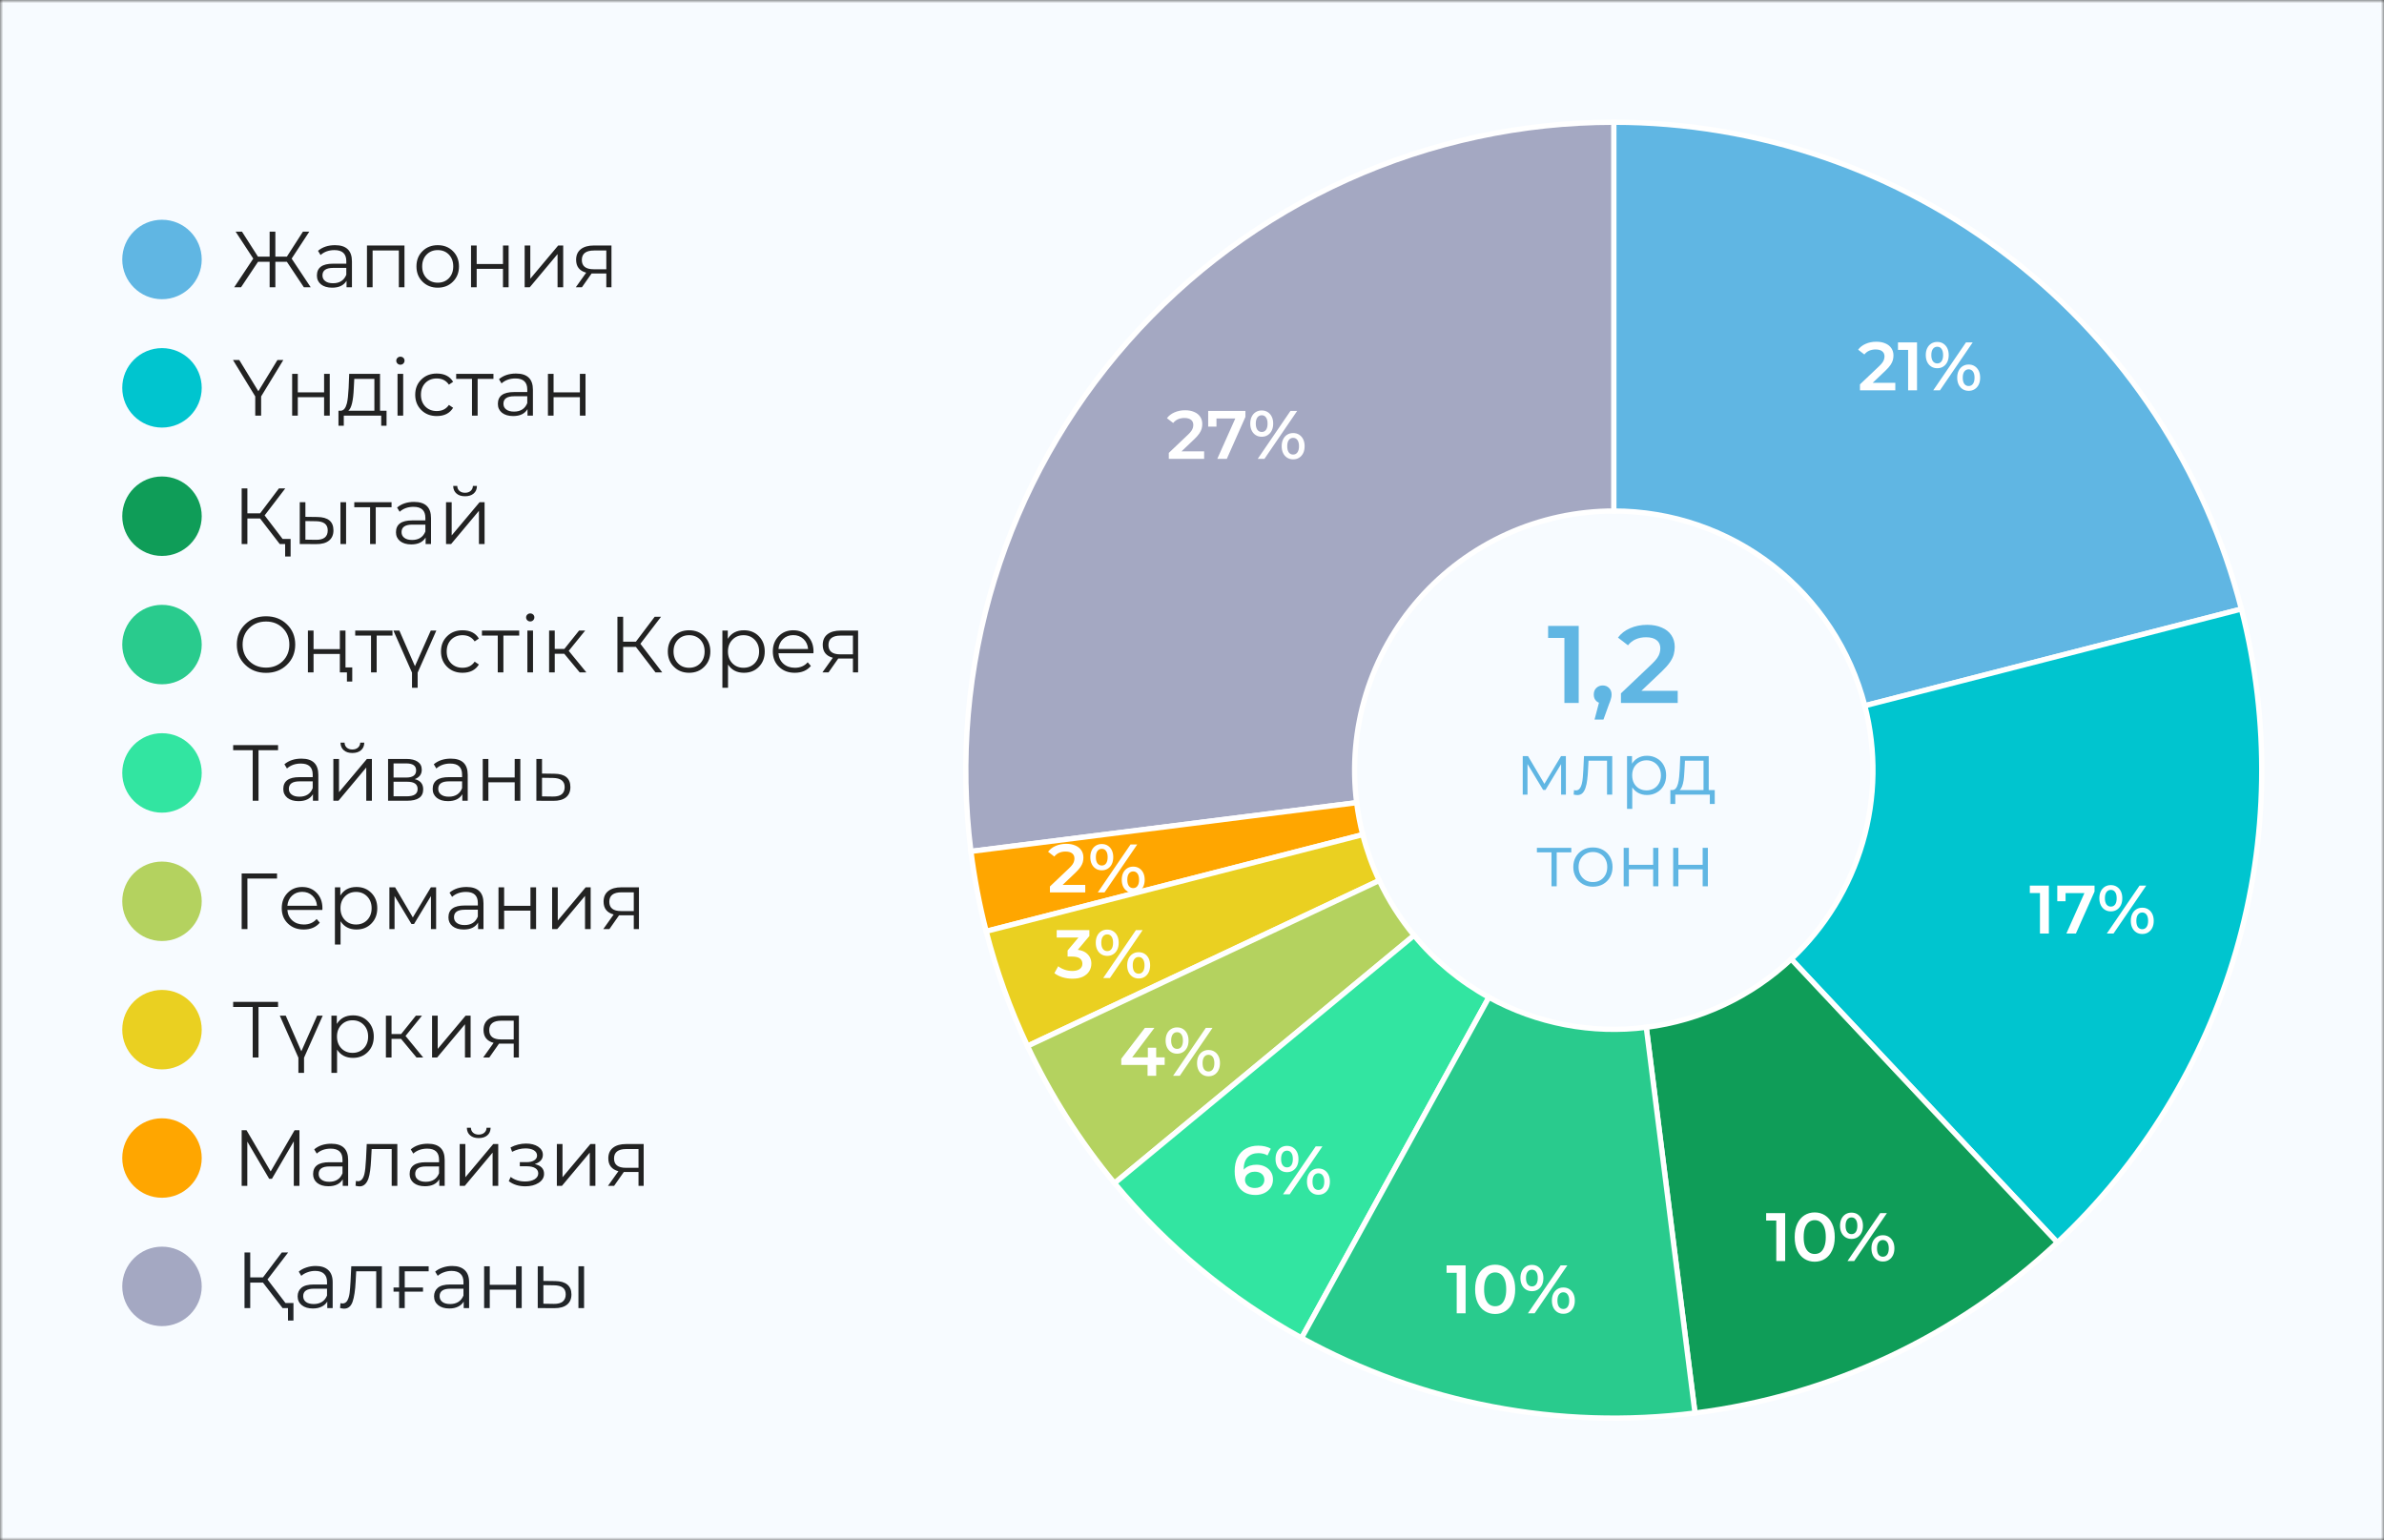 <svg width="390" height="252" viewBox="0 0 390 252" fill="none" xmlns="http://www.w3.org/2000/svg">
<rect x="0" y="0" width="390" height="252" fill="#333333" stroke="none"/>
<g clip-path="url(#clip0_612_222)">
<mask id="mask0_612_222" style="mask-type:luminance" maskUnits="userSpaceOnUse" x="0" y="0" width="390" height="252">
<path d="M390 0H0V252H390V0Z" fill="white"/>
</mask>
<g mask="url(#mask0_612_222)">
<path d="M800 0H0V400H800V0Z" fill="#F7FBFF"/>
<path d="M46.931 42.827H45.046V47H44.11V42.827H42.212L39.43 47H38.312L41.432 42.307L38.546 37.9H39.586L42.199 41.982H44.11V37.9H45.046V41.982H46.931L49.557 37.9H50.597L47.711 42.307L50.831 47H49.713L46.931 42.827ZM54.806 40.11C56.652 40.11 57.575 40.994 57.575 42.762V47H56.691V45.934C56.24 46.688 55.456 47.065 54.338 47.065C53.575 47.065 52.964 46.883 52.505 46.519C52.063 46.155 51.842 45.674 51.842 45.076C51.842 43.785 52.721 43.139 54.481 43.139H56.652V42.723C56.652 41.518 56.006 40.916 54.715 40.916C53.805 40.916 53.046 41.185 52.44 41.722L52.024 41.033C52.752 40.418 53.679 40.11 54.806 40.11ZM54.481 46.337C55.555 46.337 56.279 45.873 56.652 44.946V43.828H54.507C53.337 43.828 52.752 44.235 52.752 45.05C52.752 45.449 52.903 45.761 53.207 45.986C53.51 46.22 53.935 46.337 54.481 46.337ZM66.168 40.162V47H65.245V40.981H60.955V47H60.032V40.162H66.168ZM71.612 47.065C70.607 47.065 69.775 46.736 69.117 46.077C68.458 45.427 68.129 44.595 68.129 43.581C68.129 42.567 68.458 41.735 69.117 41.085C69.775 40.435 70.607 40.11 71.612 40.11C72.618 40.11 73.445 40.435 74.096 41.085C74.754 41.735 75.084 42.567 75.084 43.581C75.084 44.595 74.754 45.427 74.096 46.077C73.445 46.736 72.618 47.065 71.612 47.065ZM71.612 46.246C72.349 46.246 72.956 46.003 73.433 45.518C73.909 45.015 74.147 44.37 74.147 43.581C74.147 42.792 73.909 42.147 73.433 41.644C72.956 41.159 72.349 40.916 71.612 40.916C70.876 40.916 70.269 41.159 69.793 41.644C69.307 42.147 69.064 42.792 69.064 43.581C69.064 44.37 69.307 45.015 69.793 45.518C70.269 46.003 70.876 46.246 71.612 46.246ZM77.056 40.162H77.979V43.191H82.282V40.162H83.205V47H82.282V43.984H77.979V47H77.056V40.162ZM85.829 40.162H86.752V45.596L91.315 40.162H92.134V47H91.211V41.566L86.661 47H85.829V40.162ZM100.031 40.162V47H99.186V44.738H96.781L95.195 47H94.194L95.897 44.608C94.796 44.313 94.246 43.611 94.246 42.502C94.246 41.739 94.51 41.154 95.039 40.747C95.55 40.357 96.257 40.162 97.158 40.162H100.031ZM95.182 42.528C95.182 43.542 95.828 44.049 97.119 44.049H99.186V40.981H97.184C95.849 40.981 95.182 41.497 95.182 42.528Z" fill="#222222"/>
<path d="M26.5 48.95C30.09 48.95 33 46.04 33 42.45C33 38.86 30.09 35.95 26.5 35.95C22.91 35.95 20 38.86 20 42.45C20 46.04 22.91 48.95 26.5 48.95Z" fill="#60B6E3"/>
<path d="M42.719 64.854V68H41.757V64.854L38.117 58.9H39.144L42.264 64.009L45.384 58.9H46.346L42.719 64.854ZM47.794 61.162H48.717V64.191H53.02V61.162H53.943V68H53.02V64.984H48.717V68H47.794V61.162ZM63.235 67.194V69.651H62.364V68H56.241V69.651H55.37V67.194H55.76C56.219 67.168 56.549 66.765 56.748 65.985C56.878 65.465 56.973 64.62 57.034 63.45L57.125 61.162H62.169V67.194H63.235ZM57.879 63.502C57.792 65.573 57.493 66.804 56.982 67.194H61.246V61.981H57.957L57.879 63.502ZM65.502 59.667C65.311 59.667 65.151 59.602 65.021 59.472C64.891 59.342 64.826 59.186 64.826 59.004C64.826 58.831 64.891 58.679 65.021 58.549C65.151 58.419 65.311 58.354 65.502 58.354C65.692 58.354 65.853 58.415 65.983 58.536C66.113 58.666 66.178 58.818 66.178 58.991C66.178 59.182 66.113 59.342 65.983 59.472C65.853 59.602 65.692 59.667 65.502 59.667ZM65.034 61.162H65.957V68H65.034V61.162ZM71.448 68.065C70.426 68.065 69.585 67.74 68.927 67.09C68.259 66.431 67.925 65.595 67.925 64.581C67.925 63.567 68.259 62.735 68.927 62.085C69.585 61.435 70.426 61.11 71.448 61.11C72.688 61.11 73.581 61.561 74.126 62.462L73.438 62.93C72.978 62.254 72.315 61.916 71.448 61.916C70.695 61.916 70.075 62.159 69.59 62.644C69.104 63.147 68.862 63.792 68.862 64.581C68.862 65.378 69.104 66.024 69.59 66.518C70.075 67.003 70.695 67.246 71.448 67.246C72.324 67.246 72.987 66.912 73.438 66.245L74.126 66.713C73.572 67.614 72.679 68.065 71.448 68.065ZM80.724 61.981H78.137V68H77.214V61.981H74.627V61.162H80.724V61.981ZM84.411 61.11C86.257 61.11 87.18 61.994 87.18 63.762V68H86.296V66.934C85.846 67.688 85.061 68.065 83.943 68.065C83.18 68.065 82.57 67.883 82.11 67.519C81.668 67.155 81.447 66.674 81.447 66.076C81.447 64.785 82.327 64.139 84.086 64.139H86.257V63.723C86.257 62.518 85.612 61.916 84.32 61.916C83.41 61.916 82.652 62.185 82.045 62.722L81.629 62.033C82.357 61.418 83.284 61.11 84.411 61.11ZM84.086 67.337C85.161 67.337 85.885 66.873 86.257 65.946V64.828H84.112C82.942 64.828 82.357 65.235 82.357 66.05C82.357 66.449 82.509 66.761 82.812 66.986C83.115 67.22 83.54 67.337 84.086 67.337ZM89.637 61.162H90.56V64.191H94.863V61.162H95.786V68H94.863V64.984H90.56V68H89.637V61.162Z" fill="#222222"/>
<path d="M26.5 69.95C30.09 69.95 33 67.04 33 63.45C33 59.86 30.09 56.95 26.5 56.95C22.91 56.95 20 59.86 20 63.45C20 67.04 22.91 69.95 26.5 69.95Z" fill="#00C5CF"/>
<path d="M47.542 88.168V91.041H46.645V89H45.761L42.55 84.827H40.47V89H39.534V79.9H40.47V83.982H42.55L45.631 79.9H46.671L43.291 84.32L46.229 88.168H47.542ZM51.911 84.58C53.67 84.597 54.55 85.325 54.55 86.764C54.55 87.492 54.307 88.051 53.822 88.441C53.336 88.831 52.643 89.022 51.742 89.013L49.038 89V82.162H49.961V84.554L51.911 84.58ZM55.694 82.162H56.617V89H55.694V82.162ZM51.69 88.311C52.972 88.328 53.614 87.813 53.614 86.764C53.614 85.785 52.972 85.286 51.69 85.269L49.961 85.243V88.285L51.69 88.311ZM64.055 82.981H61.468V89H60.545V82.981H57.958V82.162H64.055V82.981ZM67.742 82.11C69.588 82.11 70.511 82.994 70.511 84.762V89H69.627V87.934C69.177 88.688 68.392 89.065 67.274 89.065C66.512 89.065 65.901 88.883 65.441 88.519C64.999 88.155 64.778 87.674 64.778 87.076C64.778 85.785 65.658 85.139 67.417 85.139H69.588V84.723C69.588 83.518 68.943 82.916 67.651 82.916C66.741 82.916 65.983 83.185 65.376 83.722L64.96 83.033C65.688 82.418 66.616 82.11 67.742 82.11ZM67.417 88.337C68.492 88.337 69.216 87.873 69.588 86.946V85.828H67.443C66.273 85.828 65.688 86.235 65.688 87.05C65.688 87.449 65.84 87.761 66.143 87.986C66.447 88.22 66.871 88.337 67.417 88.337ZM76.075 81.187C75.486 81.187 75.022 81.04 74.684 80.745C74.329 80.45 74.147 80.034 74.138 79.497H74.801C74.81 79.835 74.931 80.108 75.165 80.316C75.399 80.515 75.703 80.615 76.075 80.615C76.448 80.615 76.751 80.515 76.985 80.316C77.228 80.108 77.354 79.835 77.362 79.497H78.025C78.017 80.034 77.835 80.45 77.479 80.745C77.133 81.04 76.665 81.187 76.075 81.187ZM72.968 82.162H73.891V87.596L78.454 82.162H79.273V89H78.35V83.566L73.8 89H72.968V82.162Z" fill="#222222"/>
<path d="M26.5 90.95C30.09 90.95 33 88.04 33 84.45C33 80.86 30.09 77.95 26.5 77.95C22.91 77.95 20 80.86 20 84.45C20 88.04 22.91 90.95 26.5 90.95Z" fill="#0F9D58"/>
<path d="M43.525 110.078C42.147 110.078 41.007 109.636 40.106 108.752C39.196 107.877 38.741 106.776 38.741 105.45C38.741 104.124 39.196 103.019 40.106 102.135C41.007 101.26 42.147 100.822 43.525 100.822C44.894 100.822 46.03 101.26 46.931 102.135C47.841 103.01 48.296 104.115 48.296 105.45C48.296 106.785 47.841 107.89 46.931 108.765C46.03 109.64 44.894 110.078 43.525 110.078ZM43.525 109.22C44.617 109.22 45.527 108.865 46.255 108.154C46.974 107.435 47.334 106.533 47.334 105.45C47.334 104.367 46.974 103.465 46.255 102.746C45.527 102.035 44.617 101.68 43.525 101.68C42.424 101.68 41.51 102.035 40.782 102.746C40.054 103.465 39.69 104.367 39.69 105.45C39.69 106.533 40.054 107.435 40.782 108.154C41.51 108.865 42.424 109.22 43.525 109.22ZM57.625 109.194V111.495H56.754V110H55.597V106.984H51.294V110H50.371V103.162H51.294V106.191H55.597V103.162H56.52V109.194H57.625ZM64.207 103.981H61.62V110H60.697V103.981H58.11V103.162H64.207V103.981ZM68.324 110.039V112.522H67.401V110.039L64.359 103.162H65.334L67.882 108.986L70.469 103.162H71.379L68.324 110.039ZM75.663 110.065C74.641 110.065 73.8 109.74 73.141 109.09C72.474 108.431 72.14 107.595 72.14 106.581C72.14 105.567 72.474 104.735 73.141 104.085C73.8 103.435 74.641 103.11 75.663 103.11C76.903 103.11 77.795 103.561 78.341 104.462L77.652 104.93C77.193 104.254 76.53 103.916 75.663 103.916C74.909 103.916 74.29 104.159 73.804 104.644C73.319 105.147 73.076 105.792 73.076 106.581C73.076 107.378 73.319 108.024 73.804 108.518C74.29 109.003 74.909 109.246 75.663 109.246C76.539 109.246 77.202 108.912 77.652 108.245L78.341 108.713C77.787 109.614 76.894 110.065 75.663 110.065ZM84.939 103.981H82.352V110H81.428V103.981H78.841V103.162H84.939V103.981ZM86.741 101.667C86.55 101.667 86.39 101.602 86.26 101.472C86.13 101.342 86.065 101.186 86.065 101.004C86.065 100.831 86.13 100.679 86.26 100.549C86.39 100.419 86.55 100.354 86.741 100.354C86.932 100.354 87.092 100.415 87.222 100.536C87.352 100.666 87.417 100.818 87.417 100.991C87.417 101.182 87.352 101.342 87.222 101.472C87.092 101.602 86.932 101.667 86.741 101.667ZM86.273 103.162H87.196V110H86.273V103.162ZM92.311 106.958H90.751V110H89.828V103.162H90.751V106.165H92.324L94.729 103.162H95.73L93.039 106.477L95.925 110H94.833L92.311 106.958ZM104.021 105.827H101.941V110H101.005V100.9H101.941V104.982H104.021L107.102 100.9H108.142L104.762 105.32L108.337 110H107.232L104.021 105.827ZM112.733 110.065C111.727 110.065 110.895 109.736 110.237 109.077C109.578 108.427 109.249 107.595 109.249 106.581C109.249 105.567 109.578 104.735 110.237 104.085C110.895 103.435 111.727 103.11 112.733 103.11C113.738 103.11 114.566 103.435 115.216 104.085C115.874 104.735 116.204 105.567 116.204 106.581C116.204 107.595 115.874 108.427 115.216 109.077C114.566 109.736 113.738 110.065 112.733 110.065ZM112.733 109.246C113.469 109.246 114.076 109.003 114.553 108.518C115.029 108.015 115.268 107.37 115.268 106.581C115.268 105.792 115.029 105.147 114.553 104.644C114.076 104.159 113.469 103.916 112.733 103.916C111.996 103.916 111.389 104.159 110.913 104.644C110.427 105.147 110.185 105.792 110.185 106.581C110.185 107.37 110.427 108.015 110.913 108.518C111.389 109.003 111.996 109.246 112.733 109.246ZM121.699 103.11C122.687 103.11 123.498 103.431 124.13 104.072C124.78 104.722 125.105 105.558 125.105 106.581C125.105 107.612 124.78 108.453 124.13 109.103C123.498 109.744 122.687 110.065 121.699 110.065C120.547 110.065 119.68 109.614 119.099 108.713V112.522H118.176V103.162H119.06V104.514C119.632 103.578 120.512 103.11 121.699 103.11ZM121.634 109.246C122.362 109.246 122.969 109.003 123.454 108.518C123.94 108.015 124.182 107.37 124.182 106.581C124.182 105.801 123.94 105.16 123.454 104.657C122.969 104.163 122.362 103.916 121.634 103.916C120.898 103.916 120.291 104.163 119.814 104.657C119.329 105.151 119.086 105.792 119.086 106.581C119.086 107.37 119.329 108.015 119.814 108.518C120.291 109.003 120.898 109.246 121.634 109.246ZM133.068 106.867H127.348C127.4 107.578 127.673 108.154 128.167 108.596C128.661 109.029 129.285 109.246 130.039 109.246C130.915 109.246 131.612 108.947 132.132 108.349L132.652 108.947C132.028 109.692 131.149 110.065 130.013 110.065C128.956 110.065 128.094 109.736 127.426 109.077C126.759 108.436 126.425 107.604 126.425 106.581C126.425 105.567 126.742 104.735 127.374 104.085C128.007 103.435 128.804 103.11 129.766 103.11C130.737 103.11 131.53 103.431 132.145 104.072C132.769 104.722 133.081 105.558 133.081 106.581L133.068 106.867ZM129.766 103.903C129.108 103.903 128.553 104.115 128.102 104.54C127.66 104.956 127.409 105.502 127.348 106.178H132.197C132.137 105.502 131.885 104.956 131.443 104.54C130.993 104.115 130.434 103.903 129.766 103.903ZM140.377 103.162V110H139.532V107.738H137.127L135.541 110H134.54L136.243 107.608C135.142 107.313 134.592 106.611 134.592 105.502C134.592 104.739 134.856 104.154 135.385 103.747C135.896 103.357 136.602 103.162 137.504 103.162H140.377ZM135.528 105.528C135.528 106.542 136.173 107.049 137.465 107.049H139.532V103.981H137.53C136.195 103.981 135.528 104.497 135.528 105.528Z" fill="#222222"/>
<path d="M26.5 111.95C30.09 111.95 33 109.04 33 105.45C33 101.86 30.09 98.95 26.5 98.95C22.91 98.95 20 101.86 20 105.45C20 109.04 22.91 111.95 26.5 111.95Z" fill="#29CB8D"/>
<path d="M45.488 122.732H42.29V131H41.341V122.732H38.143V121.9H45.488V122.732ZM49.309 124.11C51.155 124.11 52.078 124.994 52.078 126.762V131H51.194V129.934C50.743 130.688 49.959 131.065 48.841 131.065C48.078 131.065 47.467 130.883 47.008 130.519C46.566 130.155 46.345 129.674 46.345 129.076C46.345 127.785 47.224 127.139 48.984 127.139H51.155V126.723C51.155 125.518 50.509 124.916 49.218 124.916C48.308 124.916 47.549 125.185 46.943 125.722L46.527 125.033C47.255 124.418 48.182 124.11 49.309 124.11ZM48.984 130.337C50.058 130.337 50.782 129.873 51.155 128.946V127.828H49.01C47.84 127.828 47.255 128.235 47.255 129.05C47.255 129.449 47.406 129.761 47.71 129.986C48.013 130.22 48.438 130.337 48.984 130.337ZM57.642 123.187C57.052 123.187 56.589 123.04 56.251 122.745C55.895 122.45 55.713 122.034 55.705 121.497H56.368C56.376 121.835 56.498 122.108 56.732 122.316C56.966 122.515 57.269 122.615 57.642 122.615C58.014 122.615 58.318 122.515 58.552 122.316C58.794 122.108 58.92 121.835 58.929 121.497H59.592C59.583 122.034 59.401 122.45 59.046 122.745C58.699 123.04 58.231 123.187 57.642 123.187ZM54.535 124.162H55.458V129.596L60.021 124.162H60.84V131H59.917V125.566L55.367 131H54.535V124.162ZM67.84 127.464C68.767 127.681 69.231 128.24 69.231 129.141C69.231 130.38 68.351 131 66.592 131H63.485V124.162H66.501C67.281 124.162 67.892 124.314 68.334 124.617C68.776 124.92 68.997 125.354 68.997 125.917C68.997 126.671 68.611 127.187 67.84 127.464ZM64.382 127.204H66.436C67.528 127.204 68.074 126.814 68.074 126.034C68.074 125.271 67.528 124.89 66.436 124.89H64.382V127.204ZM66.553 130.272C67.732 130.272 68.321 129.878 68.321 129.089C68.321 128.292 67.762 127.893 66.644 127.893H64.382V130.272H66.553ZM73.747 124.11C75.593 124.11 76.516 124.994 76.516 126.762V131H75.632V129.934C75.181 130.688 74.397 131.065 73.279 131.065C72.516 131.065 71.905 130.883 71.446 130.519C71.004 130.155 70.783 129.674 70.783 129.076C70.783 127.785 71.663 127.139 73.422 127.139H75.593V126.723C75.593 125.518 74.947 124.916 73.656 124.916C72.746 124.916 71.988 125.185 71.381 125.722L70.965 125.033C71.693 124.418 72.62 124.11 73.747 124.11ZM73.422 130.337C74.497 130.337 75.22 129.873 75.593 128.946V127.828H73.448C72.278 127.828 71.693 128.235 71.693 129.05C71.693 129.449 71.845 129.761 72.148 129.986C72.451 130.22 72.876 130.337 73.422 130.337ZM78.973 124.162H79.896V127.191H84.199V124.162H85.122V131H84.199V127.984H79.896V131H78.973V124.162ZM90.684 126.58C92.434 126.597 93.31 127.325 93.31 128.764C93.31 129.492 93.071 130.051 92.595 130.441C92.109 130.831 91.412 131.022 90.502 131.013L87.746 131V124.162H88.669V126.554L90.684 126.58ZM90.45 130.311C91.732 130.328 92.374 129.813 92.374 128.764C92.374 127.785 91.732 127.286 90.45 127.269L88.669 127.243V130.285L90.45 130.311Z" fill="#222222"/>
<path d="M26.5 132.95C30.09 132.95 33 130.04 33 126.45C33 122.86 30.09 119.95 26.5 119.95C22.91 119.95 20 122.86 20 126.45C20 130.04 22.91 132.95 26.5 132.95Z" fill="#32E5A1"/>
<path d="M45.319 143.732H40.47L40.483 152H39.534V142.9H45.319V143.732ZM52.733 148.867H47.013C47.065 149.578 47.337 150.154 47.831 150.596C48.325 151.029 48.95 151.246 49.703 151.246C50.579 151.246 51.276 150.947 51.797 150.349L52.316 150.947C51.693 151.692 50.813 152.065 49.678 152.065C48.62 152.065 47.758 151.736 47.09 151.077C46.423 150.436 46.09 149.604 46.09 148.581C46.09 147.567 46.406 146.735 47.038 146.085C47.671 145.435 48.468 145.11 49.431 145.11C50.401 145.11 51.194 145.431 51.809 146.072C52.434 146.722 52.745 147.558 52.745 148.581L52.733 148.867ZM49.431 145.903C48.772 145.903 48.217 146.115 47.767 146.54C47.325 146.956 47.073 147.502 47.013 148.178H51.861C51.801 147.502 51.55 146.956 51.108 146.54C50.657 146.115 50.098 145.903 49.431 145.903ZM58.312 145.11C59.3 145.11 60.11 145.431 60.743 146.072C61.393 146.722 61.718 147.558 61.718 148.581C61.718 149.612 61.393 150.453 60.743 151.103C60.11 151.744 59.3 152.065 58.312 152.065C57.159 152.065 56.292 151.614 55.712 150.713V154.522H54.789V145.162H55.673V146.514C56.245 145.578 57.124 145.11 58.312 145.11ZM58.247 151.246C58.975 151.246 59.581 151.003 60.067 150.518C60.552 150.015 60.795 149.37 60.795 148.581C60.795 147.801 60.552 147.16 60.067 146.657C59.581 146.163 58.975 145.916 58.247 145.916C57.51 145.916 56.903 146.163 56.427 146.657C55.941 147.151 55.699 147.792 55.699 148.581C55.699 149.37 55.941 150.015 56.427 150.518C56.903 151.003 57.51 151.246 58.247 151.246ZM71.345 145.162V152H70.5V146.592L67.731 151.168H67.315L64.546 146.579V152H63.701V145.162H64.637L67.536 150.089L70.487 145.162H71.345ZM76.324 145.11C78.17 145.11 79.093 145.994 79.093 147.762V152H78.209V150.934C77.759 151.688 76.974 152.065 75.856 152.065C75.094 152.065 74.483 151.883 74.023 151.519C73.581 151.155 73.36 150.674 73.36 150.076C73.36 148.785 74.24 148.139 75.999 148.139H78.17V147.723C78.17 146.518 77.525 145.916 76.233 145.916C75.323 145.916 74.565 146.185 73.958 146.722L73.542 146.033C74.27 145.418 75.198 145.11 76.324 145.11ZM75.999 151.337C77.074 151.337 77.798 150.873 78.17 149.946V148.828H76.025C74.855 148.828 74.27 149.235 74.27 150.05C74.27 150.449 74.422 150.761 74.725 150.986C75.029 151.22 75.453 151.337 75.999 151.337ZM81.55 145.162H82.473V148.191H86.776V145.162H87.699V152H86.776V148.984H82.473V152H81.55V145.162ZM90.323 145.162H91.246V150.596L95.809 145.162H96.628V152H95.705V146.566L91.155 152H90.323V145.162ZM104.525 145.162V152H103.68V149.738H101.275L99.689 152H98.688L100.391 149.608C99.29 149.313 98.74 148.611 98.74 147.502C98.74 146.739 99.004 146.154 99.533 145.747C100.044 145.357 100.751 145.162 101.652 145.162H104.525ZM99.676 147.528C99.676 148.542 100.322 149.049 101.613 149.049H103.68V145.981H101.678C100.343 145.981 99.676 146.497 99.676 147.528Z" fill="#222222"/>
<path d="M26.5 153.95C30.09 153.95 33 151.04 33 147.45C33 143.86 30.09 140.95 26.5 140.95C22.91 140.95 20 143.86 20 147.45C20 151.04 22.91 153.95 26.5 153.95Z" fill="#B4D25F"/>
<path d="M45.488 164.732H42.29V173H41.341V164.732H38.143V163.9H45.488V164.732ZM49.738 173.039V175.522H48.815V173.039L45.773 166.162H46.748L49.296 171.986L51.883 166.162H52.793L49.738 173.039ZM57.74 166.11C58.728 166.11 59.539 166.431 60.171 167.072C60.821 167.722 61.146 168.558 61.146 169.581C61.146 170.612 60.821 171.453 60.171 172.103C59.539 172.744 58.728 173.065 57.74 173.065C56.588 173.065 55.721 172.614 55.14 171.713V175.522H54.217V166.162H55.101V167.514C55.673 166.578 56.553 166.11 57.74 166.11ZM57.675 172.246C58.403 172.246 59.01 172.003 59.495 171.518C59.981 171.015 60.223 170.37 60.223 169.581C60.223 168.801 59.981 168.16 59.495 167.657C59.01 167.163 58.403 166.916 57.675 166.916C56.939 166.916 56.332 167.163 55.855 167.657C55.37 168.151 55.127 168.792 55.127 169.581C55.127 170.37 55.37 171.015 55.855 171.518C56.332 172.003 56.939 172.246 57.675 172.246ZM65.612 169.958H64.052V173H63.13V166.162H64.052V169.165H65.626L68.031 166.162H69.031L66.341 169.477L69.227 173H68.135L65.612 169.958ZM70.683 166.162H71.606V171.596L76.169 166.162H76.988V173H76.065V167.566L71.515 173H70.683V166.162ZM84.885 166.162V173H84.04V170.738H81.635L80.049 173H79.048L80.751 170.608C79.651 170.313 79.1 169.611 79.1 168.502C79.1 167.739 79.365 167.154 79.893 166.747C80.405 166.357 81.111 166.162 82.012 166.162H84.885ZM80.036 168.528C80.036 169.542 80.682 170.049 81.973 170.049H84.04V166.981H82.038C80.704 166.981 80.036 167.497 80.036 168.528Z" fill="#222222"/>
<path d="M26.5 174.95C30.09 174.95 33 172.04 33 168.45C33 164.86 30.09 161.95 26.5 161.95C22.91 161.95 20 164.86 20 168.45C20 172.04 22.91 174.95 26.5 174.95Z" fill="#EAD021"/>
<path d="M48.985 184.9V194H48.062V186.72L44.487 192.843H44.032L40.457 186.759V194H39.534V184.9H40.327L44.279 191.647L48.192 184.9H48.985ZM54.184 187.11C56.03 187.11 56.953 187.994 56.953 189.762V194H56.069V192.934C55.618 193.688 54.834 194.065 53.716 194.065C52.953 194.065 52.342 193.883 51.883 193.519C51.441 193.155 51.22 192.674 51.22 192.076C51.22 190.785 52.099 190.139 53.859 190.139H56.03V189.723C56.03 188.518 55.384 187.916 54.093 187.916C53.183 187.916 52.424 188.185 51.818 188.722L51.402 188.033C52.13 187.418 53.057 187.11 54.184 187.11ZM53.859 193.337C54.933 193.337 55.657 192.873 56.03 191.946V190.828H53.885C52.715 190.828 52.13 191.235 52.13 192.05C52.13 192.449 52.281 192.761 52.585 192.986C52.888 193.22 53.313 193.337 53.859 193.337ZM65 187.162V194H64.077V187.981H60.801L60.71 189.671C60.64 191.092 60.497 192.128 60.281 192.778C59.977 193.653 59.492 194.091 58.825 194.091C58.643 194.091 58.422 194.056 58.162 193.987L58.227 193.194C58.383 193.229 58.491 193.246 58.552 193.246C59.054 193.246 59.405 192.865 59.605 192.102C59.726 191.634 59.817 190.802 59.878 189.606L59.995 187.162H65ZM69.977 187.11C71.823 187.11 72.746 187.994 72.746 189.762V194H71.862V192.934C71.411 193.688 70.627 194.065 69.509 194.065C68.746 194.065 68.135 193.883 67.676 193.519C67.234 193.155 67.013 192.674 67.013 192.076C67.013 190.785 67.892 190.139 69.652 190.139H71.823V189.723C71.823 188.518 71.177 187.916 69.886 187.916C68.976 187.916 68.217 188.185 67.611 188.722L67.195 188.033C67.923 187.418 68.85 187.11 69.977 187.11ZM69.652 193.337C70.726 193.337 71.45 192.873 71.823 191.946V190.828H69.678C68.508 190.828 67.923 191.235 67.923 192.05C67.923 192.449 68.074 192.761 68.378 192.986C68.681 193.22 69.106 193.337 69.652 193.337ZM78.31 186.187C77.72 186.187 77.257 186.04 76.919 185.745C76.563 185.45 76.381 185.034 76.373 184.497H77.036C77.044 184.835 77.166 185.108 77.4 185.316C77.634 185.515 77.937 185.615 78.31 185.615C78.682 185.615 78.986 185.515 79.22 185.316C79.462 185.108 79.588 184.835 79.597 184.497H80.26C80.251 185.034 80.069 185.45 79.714 185.745C79.367 186.04 78.899 186.187 78.31 186.187ZM75.203 187.162H76.126V192.596L80.689 187.162H81.508V194H80.585V188.566L76.035 194H75.203V187.162ZM87.481 190.438C88.495 190.672 89.002 191.205 89.002 192.037C89.002 192.644 88.703 193.138 88.105 193.519C87.524 193.892 86.801 194.078 85.934 194.078C84.868 194.078 83.967 193.796 83.23 193.233L83.542 192.544C84.192 193.038 84.976 193.285 85.895 193.285C86.528 193.285 87.043 193.168 87.442 192.934C87.849 192.691 88.053 192.366 88.053 191.959C88.053 191.595 87.888 191.309 87.559 191.101C87.23 190.902 86.779 190.802 86.207 190.802H85.037V190.126H86.155C86.666 190.126 87.074 190.031 87.377 189.84C87.698 189.641 87.858 189.376 87.858 189.047C87.858 188.683 87.68 188.393 87.325 188.176C86.978 187.977 86.523 187.877 85.96 187.877C85.223 187.877 84.495 188.063 83.776 188.436L83.516 187.721C84.331 187.296 85.176 187.084 86.051 187.084C86.848 187.084 87.503 187.249 88.014 187.578C88.543 187.925 88.807 188.371 88.807 188.917C88.807 189.645 88.365 190.152 87.481 190.438ZM91.097 187.162H92.02V192.596L96.583 187.162H97.402V194H96.479V188.566L91.929 194H91.097V187.162ZM105.299 187.162V194H104.454V191.738H102.049L100.463 194H99.462L101.165 191.608C100.065 191.313 99.514 190.611 99.514 189.502C99.514 188.739 99.779 188.154 100.307 187.747C100.819 187.357 101.525 187.162 102.426 187.162H105.299ZM100.45 189.528C100.45 190.542 101.096 191.049 102.387 191.049H104.454V187.981H102.452C101.118 187.981 100.45 188.497 100.45 189.528Z" fill="#222222"/>
<path d="M26.5 195.95C30.09 195.95 33 193.04 33 189.45C33 185.86 30.09 182.95 26.5 182.95C22.91 182.95 20 185.86 20 189.45C20 193.04 22.91 195.95 26.5 195.95Z" fill="#FFA600"/>
<path d="M26.5 216.95C30.09 216.95 33 214.04 33 210.45C33 206.86 30.09 203.95 26.5 203.95C22.91 203.95 20 206.86 20 210.45C20 214.04 22.91 216.95 26.5 216.95Z" fill="#A4A8C2"/>
<path d="M90.843 209.58C91.701 209.589 92.356 209.779 92.806 210.152C93.257 210.525 93.482 211.062 93.482 211.764C93.482 212.492 93.24 213.051 92.754 213.441C92.269 213.831 91.576 214.022 90.674 214.013L87.97 214V207.162H88.893V209.554L90.843 209.58ZM94.626 207.162H95.549V214H94.626V207.162ZM90.622 213.311C91.255 213.32 91.732 213.194 92.052 212.934C92.382 212.665 92.546 212.275 92.546 211.764C92.546 211.261 92.386 210.889 92.065 210.646C91.745 210.403 91.264 210.278 90.622 210.269L88.893 210.243V213.285L90.622 213.311Z" fill="#212529"/>
<path d="M79.198 207.162H80.121V210.191H84.424V207.162H85.347V214H84.424V210.984H80.121V214H79.198V207.162Z" fill="#212529"/>
<path d="M73.972 207.11C74.865 207.11 75.549 207.335 76.026 207.786C76.502 208.228 76.741 208.887 76.741 209.762V214H75.857V212.934C75.649 213.289 75.341 213.567 74.934 213.766C74.535 213.965 74.058 214.065 73.504 214.065C72.741 214.065 72.135 213.883 71.684 213.519C71.233 213.155 71.008 212.674 71.008 212.076C71.008 211.495 71.216 211.027 71.632 210.672C72.056 210.317 72.728 210.139 73.647 210.139H75.818V209.723C75.818 209.134 75.653 208.687 75.324 208.384C74.995 208.072 74.513 207.916 73.881 207.916C73.448 207.916 73.031 207.99 72.633 208.137C72.234 208.276 71.892 208.471 71.606 208.722L71.19 208.033C71.537 207.738 71.953 207.513 72.438 207.357C72.923 207.192 73.434 207.11 73.972 207.11ZM73.647 213.337C74.167 213.337 74.613 213.22 74.986 212.986C75.359 212.743 75.636 212.397 75.818 211.946V210.828H73.673C72.503 210.828 71.918 211.235 71.918 212.05C71.918 212.449 72.07 212.765 72.373 212.999C72.676 213.224 73.101 213.337 73.647 213.337Z" fill="#212529"/>
<path d="M66.211 207.981V210.633H69.201V211.309H66.211V214H65.288V211.309H64.378V210.633H65.288V207.162H70.124V207.981H66.211Z" fill="#212529"/>
<path d="M62.47 207.162V214H61.547V207.981H58.271L58.18 209.671C58.11 211.092 57.946 212.184 57.686 212.947C57.426 213.71 56.962 214.091 56.295 214.091C56.113 214.091 55.892 214.056 55.632 213.987L55.697 213.194C55.853 213.229 55.961 213.246 56.022 213.246C56.377 213.246 56.646 213.081 56.828 212.752C57.01 212.423 57.131 212.015 57.192 211.53C57.252 211.045 57.304 210.403 57.348 209.606L57.465 207.162H62.47Z" fill="#212529"/>
<path d="M51.654 207.11C52.546 207.11 53.231 207.335 53.708 207.786C54.184 208.228 54.422 208.887 54.422 209.762V214H53.538V212.934C53.331 213.289 53.023 213.567 52.615 213.766C52.217 213.965 51.74 214.065 51.185 214.065C50.423 214.065 49.816 213.883 49.365 213.519C48.915 213.155 48.69 212.674 48.69 212.076C48.69 211.495 48.898 211.027 49.313 210.672C49.738 210.317 50.41 210.139 51.328 210.139H53.499V209.723C53.499 209.134 53.335 208.687 53.005 208.384C52.676 208.072 52.195 207.916 51.562 207.916C51.129 207.916 50.713 207.99 50.315 208.137C49.916 208.276 49.574 208.471 49.288 208.722L48.871 208.033C49.218 207.738 49.634 207.513 50.12 207.357C50.605 207.192 51.116 207.11 51.654 207.11ZM51.328 213.337C51.849 213.337 52.295 213.22 52.667 212.986C53.04 212.743 53.318 212.397 53.499 211.946V210.828H51.355C50.184 210.828 49.599 211.235 49.599 212.05C49.599 212.449 49.751 212.765 50.054 212.999C50.358 213.224 50.782 213.337 51.328 213.337Z" fill="#212529"/>
<path d="M43.016 209.827H40.936V214H40V204.9H40.936V208.982H43.016L46.097 204.9H47.137L43.757 209.32L47.332 214H46.227L43.016 209.827ZM48.008 213.168V216.041H47.111V214H46.227V213.168H48.008Z" fill="#212529"/>
<path d="M264 83.6V20C287.524 20 310.38 27.825 328.968 42.244C347.556 56.662 360.82 76.854 366.67 99.639L305.068 115.455C302.728 106.341 297.422 98.265 289.987 92.497C282.552 86.73 273.41 83.6 264 83.6Z" fill="#60B6E3" stroke="white" stroke-width="0.862"/>
<path d="M304.274 63.86V62.885L307.389 59.927C307.65 59.681 307.844 59.464 307.971 59.277C308.098 59.091 308.18 58.919 308.218 58.762C308.262 58.598 308.285 58.445 308.285 58.303C308.285 57.944 308.162 57.668 307.915 57.474C307.669 57.272 307.306 57.171 306.828 57.171C306.447 57.171 306.1 57.239 305.786 57.373C305.48 57.507 305.215 57.713 304.991 57.989L303.972 57.205C304.278 56.794 304.689 56.477 305.204 56.253C305.727 56.021 306.309 55.905 306.952 55.905C307.519 55.905 308.012 55.999 308.43 56.185C308.856 56.365 309.181 56.622 309.405 56.958C309.637 57.294 309.752 57.694 309.752 58.157C309.752 58.411 309.719 58.665 309.652 58.919C309.584 59.165 309.457 59.427 309.271 59.703C309.084 59.98 308.811 60.289 308.453 60.633L305.775 63.176L305.473 62.627H310.055V63.86H304.274ZM312.15 63.86V56.578L312.789 57.239H310.492V56.017H313.607V63.86H312.15ZM316.26 63.86L321.615 56.017H322.713L317.358 63.86H316.26ZM316.91 60.241C316.544 60.241 316.219 60.151 315.935 59.972C315.652 59.793 315.431 59.543 315.274 59.221C315.118 58.9 315.039 58.523 315.039 58.09C315.039 57.657 315.118 57.279 315.274 56.958C315.431 56.637 315.652 56.387 315.935 56.208C316.219 56.029 316.544 55.939 316.91 55.939C317.291 55.939 317.62 56.029 317.896 56.208C318.18 56.387 318.4 56.637 318.557 56.958C318.714 57.279 318.792 57.657 318.792 58.09C318.792 58.523 318.714 58.9 318.557 59.221C318.4 59.543 318.18 59.793 317.896 59.972C317.62 60.151 317.291 60.241 316.91 60.241ZM316.921 59.457C317.22 59.457 317.452 59.341 317.616 59.109C317.788 58.87 317.874 58.531 317.874 58.09C317.874 57.649 317.788 57.313 317.616 57.082C317.452 56.843 317.22 56.723 316.921 56.723C316.622 56.723 316.383 56.843 316.204 57.082C316.032 57.321 315.947 57.657 315.947 58.09C315.947 58.523 316.032 58.859 316.204 59.098C316.383 59.337 316.622 59.457 316.921 59.457ZM322.052 63.938C321.686 63.938 321.361 63.848 321.078 63.669C320.794 63.49 320.574 63.24 320.417 62.919C320.26 62.597 320.181 62.22 320.181 61.787C320.181 61.354 320.26 60.977 320.417 60.655C320.574 60.334 320.794 60.084 321.078 59.905C321.361 59.726 321.686 59.636 322.052 59.636C322.433 59.636 322.762 59.726 323.038 59.905C323.322 60.084 323.542 60.334 323.699 60.655C323.856 60.977 323.934 61.354 323.934 61.787C323.934 62.22 323.856 62.597 323.699 62.919C323.542 63.24 323.322 63.49 323.038 63.669C322.762 63.848 322.433 63.938 322.052 63.938ZM322.052 63.154C322.351 63.154 322.586 63.034 322.758 62.795C322.93 62.556 323.016 62.22 323.016 61.787C323.016 61.354 322.93 61.018 322.758 60.779C322.586 60.54 322.351 60.42 322.052 60.42C321.761 60.42 321.526 60.54 321.347 60.779C321.175 61.01 321.089 61.346 321.089 61.787C321.089 62.228 321.175 62.568 321.347 62.806C321.526 63.038 321.761 63.154 322.052 63.154Z" fill="white"/>
<path d="M305.068 115.455L366.67 99.639C371.391 118.026 371.087 137.343 365.791 155.573C360.495 173.802 350.4 190.275 336.562 203.27L293.025 156.908C298.56 151.71 302.598 145.121 304.716 137.829C306.835 130.537 306.956 122.81 305.068 115.455Z" fill="#00C5CF" stroke="white" stroke-width="0.862"/>
<path d="M333.719 152.72V145.438L334.358 146.099H332.061V144.878H335.176V152.72H333.719ZM338.042 152.72L341.28 145.461L341.661 146.11H337.213L337.908 145.404V147.443H336.552V144.878H342.647V145.853L339.599 152.72H338.042ZM344.656 152.72L350.011 144.878H351.109L345.754 152.72H344.656ZM345.306 149.102C344.94 149.102 344.615 149.012 344.331 148.833C344.047 148.653 343.827 148.403 343.67 148.082C343.513 147.761 343.435 147.384 343.435 146.951C343.435 146.517 343.513 146.14 343.67 145.819C343.827 145.498 344.047 145.248 344.331 145.068C344.615 144.889 344.94 144.8 345.306 144.8C345.687 144.8 346.015 144.889 346.292 145.068C346.576 145.248 346.796 145.498 346.953 145.819C347.11 146.14 347.188 146.517 347.188 146.951C347.188 147.384 347.11 147.761 346.953 148.082C346.796 148.403 346.576 148.653 346.292 148.833C346.015 149.012 345.687 149.102 345.306 149.102ZM345.317 148.317C345.616 148.317 345.847 148.202 346.012 147.97C346.184 147.731 346.269 147.391 346.269 146.951C346.269 146.51 346.184 146.174 346.012 145.942C345.847 145.703 345.616 145.584 345.317 145.584C345.018 145.584 344.779 145.703 344.6 145.942C344.428 146.181 344.342 146.517 344.342 146.951C344.342 147.384 344.428 147.72 344.6 147.959C344.779 148.198 345.018 148.317 345.317 148.317ZM350.448 152.799C350.082 152.799 349.757 152.709 349.474 152.53C349.19 152.351 348.969 152.1 348.813 151.779C348.656 151.458 348.577 151.081 348.577 150.648C348.577 150.214 348.656 149.837 348.813 149.516C348.969 149.195 349.19 148.945 349.474 148.765C349.757 148.586 350.082 148.497 350.448 148.497C350.829 148.497 351.158 148.586 351.434 148.765C351.718 148.945 351.938 149.195 352.095 149.516C352.252 149.837 352.33 150.214 352.33 150.648C352.33 151.081 352.252 151.458 352.095 151.779C351.938 152.1 351.718 152.351 351.434 152.53C351.158 152.709 350.829 152.799 350.448 152.799ZM350.448 152.014C350.747 152.014 350.982 151.895 351.154 151.656C351.326 151.417 351.412 151.081 351.412 150.648C351.412 150.214 351.326 149.878 351.154 149.639C350.982 149.4 350.747 149.281 350.448 149.281C350.157 149.281 349.922 149.4 349.742 149.639C349.571 149.871 349.485 150.207 349.485 150.648C349.485 151.088 349.571 151.428 349.742 151.667C349.922 151.899 350.157 152.014 350.448 152.014Z" fill="white"/>
<path d="M293.025 156.908L336.562 203.27C320.244 218.594 299.494 228.358 277.285 231.164L269.314 168.065C278.198 166.943 286.498 163.037 293.025 156.908Z" fill="#0F9D58" stroke="white" stroke-width="0.862"/>
<path d="M290.583 206.303V199.021L291.221 199.682H288.925V198.461H292.039V206.303H290.583ZM296.866 206.415C296.246 206.415 295.686 206.258 295.186 205.945C294.693 205.631 294.304 205.175 294.021 204.578C293.737 203.973 293.595 203.241 293.595 202.382C293.595 201.523 293.737 200.795 294.021 200.197C294.304 199.592 294.693 199.133 295.186 198.819C295.686 198.506 296.246 198.349 296.866 198.349C297.494 198.349 298.054 198.506 298.547 198.819C299.04 199.133 299.428 199.592 299.712 200.197C300.003 200.795 300.149 201.523 300.149 202.382C300.149 203.241 300.003 203.973 299.712 204.578C299.428 205.175 299.04 205.631 298.547 205.945C298.054 206.258 297.494 206.415 296.866 206.415ZM296.866 205.149C297.232 205.149 297.55 205.052 297.819 204.858C298.087 204.656 298.297 204.35 298.446 203.939C298.603 203.529 298.681 203.009 298.681 202.382C298.681 201.747 298.603 201.228 298.446 200.825C298.297 200.414 298.087 200.112 297.819 199.917C297.55 199.716 297.232 199.615 296.866 199.615C296.515 199.615 296.202 199.716 295.925 199.917C295.656 200.112 295.443 200.414 295.287 200.825C295.137 201.228 295.063 201.747 295.063 202.382C295.063 203.009 295.137 203.529 295.287 203.939C295.443 204.35 295.656 204.656 295.925 204.858C296.202 205.052 296.515 205.149 296.866 205.149ZM302.231 206.303L307.586 198.461H308.684L303.329 206.303H302.231ZM302.881 202.685C302.515 202.685 302.19 202.595 301.906 202.416C301.622 202.236 301.402 201.986 301.245 201.665C301.088 201.344 301.01 200.967 301.01 200.534C301.01 200.1 301.088 199.723 301.245 199.402C301.402 199.081 301.622 198.831 301.906 198.651C302.19 198.472 302.515 198.383 302.881 198.383C303.262 198.383 303.59 198.472 303.867 198.651C304.15 198.831 304.371 199.081 304.528 199.402C304.684 199.723 304.763 200.1 304.763 200.534C304.763 200.967 304.684 201.344 304.528 201.665C304.371 201.986 304.15 202.236 303.867 202.416C303.59 202.595 303.262 202.685 302.881 202.685ZM302.892 201.9C303.191 201.9 303.422 201.785 303.587 201.553C303.758 201.314 303.844 200.974 303.844 200.534C303.844 200.093 303.758 199.757 303.587 199.525C303.422 199.286 303.191 199.167 302.892 199.167C302.593 199.167 302.354 199.286 302.175 199.525C302.003 199.764 301.917 200.1 301.917 200.534C301.917 200.967 302.003 201.303 302.175 201.542C302.354 201.781 302.593 201.9 302.892 201.9ZM308.023 206.382C307.657 206.382 307.332 206.292 307.048 206.113C306.765 205.934 306.544 205.683 306.387 205.362C306.23 205.041 306.152 204.664 306.152 204.231C306.152 203.797 306.23 203.42 306.387 203.099C306.544 202.778 306.765 202.528 307.048 202.348C307.332 202.169 307.657 202.08 308.023 202.08C308.404 202.08 308.733 202.169 309.009 202.348C309.293 202.528 309.513 202.778 309.67 203.099C309.827 203.42 309.905 203.797 309.905 204.231C309.905 204.664 309.827 205.041 309.67 205.362C309.513 205.683 309.293 205.934 309.009 206.113C308.733 206.292 308.404 206.382 308.023 206.382ZM308.023 205.597C308.322 205.597 308.557 205.478 308.729 205.239C308.901 205 308.986 204.664 308.986 204.231C308.986 203.797 308.901 203.461 308.729 203.222C308.557 202.983 308.322 202.864 308.023 202.864C307.732 202.864 307.496 202.983 307.317 203.222C307.145 203.454 307.06 203.79 307.06 204.231C307.06 204.671 307.145 205.011 307.317 205.25C307.496 205.482 307.732 205.597 308.023 205.597Z" fill="white"/>
<path d="M221.934 131.314L158.836 139.285C156.951 124.362 158.263 109.209 162.686 94.832C167.109 80.455 174.541 67.184 184.488 55.901C194.436 44.618 206.67 35.581 220.379 29.391C234.089 23.201 248.958 20 264 20V83.6C257.983 83.6 252.035 84.88 246.552 87.356C241.068 89.832 236.174 93.447 232.195 97.96C228.216 102.474 225.244 107.782 223.474 113.533C221.705 119.283 221.18 125.345 221.934 131.314Z" fill="#A4A8C2" stroke="white" stroke-width="0.862"/>
<path d="M255.922 115V103.3L256.948 104.362H253.258V102.4H258.262V115H255.922ZM260.852 117.718L261.896 113.74L262.202 115.072C261.782 115.072 261.428 114.946 261.14 114.694C260.864 114.43 260.726 114.076 260.726 113.632C260.726 113.176 260.864 112.816 261.14 112.552C261.428 112.276 261.776 112.138 262.184 112.138C262.604 112.138 262.952 112.276 263.228 112.552C263.504 112.828 263.642 113.188 263.642 113.632C263.642 113.752 263.63 113.884 263.606 114.028C263.582 114.16 263.54 114.316 263.48 114.496C263.432 114.676 263.348 114.904 263.228 115.18L262.31 117.718H260.852ZM265.17 115V113.434L270.174 108.682C270.594 108.286 270.906 107.938 271.11 107.638C271.314 107.338 271.446 107.062 271.506 106.81C271.578 106.546 271.614 106.3 271.614 106.072C271.614 105.496 271.416 105.052 271.02 104.74C270.624 104.416 270.042 104.254 269.274 104.254C268.662 104.254 268.104 104.362 267.6 104.578C267.108 104.794 266.682 105.124 266.322 105.568L264.684 104.308C265.176 103.648 265.836 103.138 266.664 102.778C267.504 102.406 268.44 102.22 269.472 102.22C270.384 102.22 271.176 102.37 271.848 102.67C272.532 102.958 273.054 103.372 273.414 103.912C273.786 104.452 273.972 105.094 273.972 105.838C273.972 106.246 273.918 106.654 273.81 107.062C273.702 107.458 273.498 107.878 273.198 108.322C272.898 108.766 272.46 109.264 271.884 109.816L267.582 113.902L267.096 113.02H274.458V115H265.17ZM249.107 130V123.7H249.971L252.827 128.536H252.467L255.371 123.7H256.163V130H255.383V124.672L255.539 124.744L252.827 129.232H252.443L249.707 124.696L249.887 124.66V130H249.107ZM257.435 129.988L257.495 129.256C257.551 129.264 257.603 129.276 257.651 129.292C257.707 129.3 257.755 129.304 257.795 129.304C258.051 129.304 258.255 129.208 258.407 129.016C258.567 128.824 258.687 128.568 258.767 128.248C258.847 127.928 258.903 127.568 258.935 127.168C258.967 126.76 258.995 126.352 259.019 125.944L259.127 123.7H263.747V130H262.895V124.192L263.111 124.444H259.679L259.883 124.18L259.787 126.004C259.763 126.548 259.719 127.068 259.655 127.564C259.599 128.06 259.507 128.496 259.379 128.872C259.259 129.248 259.091 129.544 258.875 129.76C258.659 129.968 258.383 130.072 258.047 130.072C257.951 130.072 257.851 130.064 257.747 130.048C257.651 130.032 257.547 130.012 257.435 129.988ZM269.421 130.06C268.877 130.06 268.385 129.936 267.945 129.688C267.505 129.432 267.153 129.068 266.889 128.596C266.633 128.116 266.505 127.532 266.505 126.844C266.505 126.156 266.633 125.576 266.889 125.104C267.145 124.624 267.493 124.26 267.933 124.012C268.373 123.764 268.869 123.64 269.421 123.64C270.021 123.64 270.557 123.776 271.029 124.048C271.509 124.312 271.885 124.688 272.157 125.176C272.429 125.656 272.565 126.212 272.565 126.844C272.565 127.484 272.429 128.044 272.157 128.524C271.885 129.004 271.509 129.38 271.029 129.652C270.557 129.924 270.021 130.06 269.421 130.06ZM266.169 132.328V123.7H266.985V125.596L266.901 126.856L267.021 128.128V132.328H266.169ZM269.361 129.304C269.809 129.304 270.209 129.204 270.561 129.004C270.913 128.796 271.193 128.508 271.401 128.14C271.609 127.764 271.713 127.332 271.713 126.844C271.713 126.356 271.609 125.928 271.401 125.56C271.193 125.192 270.913 124.904 270.561 124.696C270.209 124.488 269.809 124.384 269.361 124.384C268.913 124.384 268.509 124.488 268.149 124.696C267.797 124.904 267.517 125.192 267.309 125.56C267.109 125.928 267.009 126.356 267.009 126.844C267.009 127.332 267.109 127.764 267.309 128.14C267.517 128.508 267.797 128.796 268.149 129.004C268.509 129.204 268.913 129.304 269.361 129.304ZM278.68 129.592V124.444H275.644L275.572 125.848C275.556 126.272 275.528 126.688 275.488 127.096C275.456 127.504 275.396 127.88 275.308 128.224C275.228 128.56 275.112 128.836 274.96 129.052C274.808 129.26 274.612 129.38 274.372 129.412L273.52 129.256C273.768 129.264 273.972 129.176 274.132 128.992C274.292 128.8 274.416 128.54 274.504 128.212C274.592 127.884 274.656 127.512 274.696 127.096C274.736 126.672 274.768 126.24 274.792 125.8L274.876 123.7H279.532V129.592H278.68ZM273.256 131.524V129.256H280.516V131.524H279.712V130H274.06V131.524H273.256ZM253.81 145V139.216L254.026 139.444H251.422V138.7H257.05V139.444H254.446L254.662 139.216V145H253.81ZM260.581 145.06C259.973 145.06 259.425 144.924 258.937 144.652C258.457 144.372 258.077 143.992 257.797 143.512C257.517 143.024 257.377 142.468 257.377 141.844C257.377 141.212 257.517 140.656 257.797 140.176C258.077 139.696 258.457 139.32 258.937 139.048C259.417 138.776 259.965 138.64 260.581 138.64C261.205 138.64 261.757 138.776 262.237 139.048C262.725 139.32 263.105 139.696 263.377 140.176C263.657 140.656 263.797 141.212 263.797 141.844C263.797 142.468 263.657 143.024 263.377 143.512C263.105 143.992 262.725 144.372 262.237 144.652C261.749 144.924 261.197 145.06 260.581 145.06ZM260.581 144.304C261.037 144.304 261.441 144.204 261.793 144.004C262.145 143.796 262.421 143.508 262.621 143.14C262.829 142.764 262.933 142.332 262.933 141.844C262.933 141.348 262.829 140.916 262.621 140.548C262.421 140.18 262.145 139.896 261.793 139.696C261.441 139.488 261.041 139.384 260.593 139.384C260.145 139.384 259.745 139.488 259.393 139.696C259.041 139.896 258.761 140.18 258.553 140.548C258.345 140.916 258.241 141.348 258.241 141.844C258.241 142.332 258.345 142.764 258.553 143.14C258.761 143.508 259.041 143.796 259.393 144.004C259.745 144.204 260.141 144.304 260.581 144.304ZM265.618 145V138.7H266.47V141.484H270.442V138.7H271.294V145H270.442V142.216H266.47V145H265.618ZM273.716 145V138.7H274.568V141.484H278.54V138.7H279.392V145H278.54V142.216H274.568V145H273.716Z" fill="#60B6E3"/>
<path d="M191.204 75.071V74.096L194.318 71.139C194.58 70.892 194.774 70.676 194.901 70.489C195.028 70.302 195.11 70.13 195.147 69.974C195.192 69.809 195.214 69.656 195.214 69.514C195.214 69.156 195.091 68.879 194.845 68.685C194.598 68.484 194.236 68.383 193.758 68.383C193.377 68.383 193.03 68.45 192.716 68.584C192.41 68.719 192.145 68.924 191.921 69.201L190.901 68.416C191.207 68.005 191.618 67.688 192.134 67.464C192.656 67.233 193.239 67.117 193.881 67.117C194.449 67.117 194.942 67.21 195.36 67.397C195.786 67.576 196.111 67.834 196.335 68.17C196.566 68.506 196.682 68.906 196.682 69.368C196.682 69.623 196.648 69.876 196.581 70.13C196.514 70.377 196.387 70.638 196.2 70.915C196.014 71.191 195.741 71.501 195.383 71.844L192.705 74.388L192.402 73.839H196.985V75.071H191.204ZM199.136 75.071L202.374 67.811L202.755 68.461H198.307L199.002 67.755V69.794H197.646V67.229H203.74V68.203L200.693 75.071H199.136ZM205.75 75.071L211.105 67.229H212.203L206.848 75.071H205.75ZM206.4 71.452C206.034 71.452 205.709 71.363 205.425 71.183C205.141 71.004 204.921 70.754 204.764 70.433C204.607 70.112 204.529 69.734 204.529 69.301C204.529 68.868 204.607 68.491 204.764 68.17C204.921 67.849 205.141 67.598 205.425 67.419C205.709 67.24 206.034 67.15 206.4 67.15C206.781 67.15 207.109 67.24 207.386 67.419C207.67 67.598 207.89 67.849 208.047 68.17C208.204 68.491 208.282 68.868 208.282 69.301C208.282 69.734 208.204 70.112 208.047 70.433C207.89 70.754 207.67 71.004 207.386 71.183C207.109 71.363 206.781 71.452 206.4 71.452ZM206.411 70.668C206.71 70.668 206.941 70.552 207.106 70.321C207.277 70.082 207.363 69.742 207.363 69.301C207.363 68.861 207.277 68.525 207.106 68.293C206.941 68.054 206.71 67.934 206.411 67.934C206.112 67.934 205.873 68.054 205.694 68.293C205.522 68.532 205.436 68.868 205.436 69.301C205.436 69.734 205.522 70.071 205.694 70.31C205.873 70.549 206.112 70.668 206.411 70.668ZM211.542 75.149C211.176 75.149 210.851 75.06 210.567 74.88C210.284 74.701 210.063 74.451 209.906 74.13C209.75 73.809 209.671 73.432 209.671 72.998C209.671 72.565 209.75 72.188 209.906 71.867C210.063 71.546 210.284 71.296 210.567 71.116C210.851 70.937 211.176 70.847 211.542 70.847C211.923 70.847 212.252 70.937 212.528 71.116C212.812 71.296 213.032 71.546 213.189 71.867C213.346 72.188 213.424 72.565 213.424 72.998C213.424 73.432 213.346 73.809 213.189 74.13C213.032 74.451 212.812 74.701 212.528 74.88C212.252 75.06 211.923 75.149 211.542 75.149ZM211.542 74.365C211.841 74.365 212.076 74.246 212.248 74.007C212.42 73.768 212.506 73.432 212.506 72.998C212.506 72.565 212.42 72.229 212.248 71.99C212.076 71.751 211.841 71.632 211.542 71.632C211.251 71.632 211.016 71.751 210.836 71.99C210.665 72.222 210.579 72.558 210.579 72.998C210.579 73.439 210.665 73.779 210.836 74.018C211.016 74.249 211.251 74.365 211.542 74.365Z" fill="white"/>
<path d="M222.932 136.544L161.33 152.361C160.226 148.059 159.392 143.692 158.836 139.285L221.934 131.314C222.157 133.077 222.49 134.823 222.932 136.544Z" fill="#FFA600" stroke="white" stroke-width="0.862"/>
<path d="M171.758 146V145.025L174.872 142.068C175.134 141.821 175.328 141.605 175.455 141.418C175.582 141.231 175.664 141.059 175.701 140.903C175.746 140.738 175.768 140.585 175.768 140.443C175.768 140.085 175.645 139.808 175.399 139.614C175.152 139.412 174.79 139.312 174.312 139.312C173.931 139.312 173.584 139.379 173.27 139.513C172.964 139.648 172.699 139.853 172.475 140.129L171.455 139.345C171.761 138.934 172.172 138.617 172.687 138.393C173.21 138.161 173.793 138.046 174.435 138.046C175.003 138.046 175.496 138.139 175.914 138.326C176.34 138.505 176.665 138.763 176.889 139.099C177.12 139.435 177.236 139.834 177.236 140.298C177.236 140.551 177.202 140.805 177.135 141.059C177.068 141.306 176.941 141.567 176.754 141.844C176.568 142.12 176.295 142.43 175.936 142.773L173.259 145.317L172.956 144.768H177.538V146H171.758ZM179.586 146L184.942 138.158H186.039L180.684 146H179.586ZM180.236 142.381C179.87 142.381 179.545 142.292 179.262 142.112C178.978 141.933 178.757 141.683 178.601 141.362C178.444 141.041 178.365 140.664 178.365 140.23C178.365 139.797 178.444 139.42 178.601 139.099C178.757 138.778 178.978 138.527 179.262 138.348C179.545 138.169 179.87 138.079 180.236 138.079C180.617 138.079 180.946 138.169 181.222 138.348C181.506 138.527 181.726 138.778 181.883 139.099C182.04 139.42 182.118 139.797 182.118 140.23C182.118 140.664 182.04 141.041 181.883 141.362C181.726 141.683 181.506 141.933 181.222 142.112C180.946 142.292 180.617 142.381 180.236 142.381ZM180.247 141.597C180.546 141.597 180.778 141.481 180.942 141.25C181.114 141.011 181.2 140.671 181.2 140.23C181.2 139.79 181.114 139.454 180.942 139.222C180.778 138.983 180.546 138.864 180.247 138.864C179.949 138.864 179.71 138.983 179.53 139.222C179.359 139.461 179.273 139.797 179.273 140.23C179.273 140.664 179.359 141 179.53 141.239C179.71 141.478 179.949 141.597 180.247 141.597ZM185.378 146.078C185.013 146.078 184.688 145.989 184.404 145.81C184.12 145.63 183.9 145.38 183.743 145.059C183.586 144.738 183.508 144.361 183.508 143.927C183.508 143.494 183.586 143.117 183.743 142.796C183.9 142.475 184.12 142.225 184.404 142.045C184.688 141.866 185.013 141.776 185.378 141.776C185.759 141.776 186.088 141.866 186.364 142.045C186.648 142.225 186.869 142.475 187.025 142.796C187.182 143.117 187.261 143.494 187.261 143.927C187.261 144.361 187.182 144.738 187.025 145.059C186.869 145.38 186.648 145.63 186.364 145.81C186.088 145.989 185.759 146.078 185.378 146.078ZM185.378 145.294C185.677 145.294 185.913 145.175 186.084 144.936C186.256 144.697 186.342 144.361 186.342 143.927C186.342 143.494 186.256 143.158 186.084 142.919C185.913 142.68 185.677 142.561 185.378 142.561C185.087 142.561 184.852 142.68 184.673 142.919C184.501 143.151 184.415 143.487 184.415 143.927C184.415 144.368 184.501 144.708 184.673 144.947C184.852 145.178 185.087 145.294 185.378 145.294Z" fill="white"/>
<path d="M225.635 144.053L168.088 171.132C165.251 165.101 162.988 158.816 161.33 152.361L222.932 136.544C223.595 139.126 224.5 141.64 225.635 144.053Z" fill="#EAD021" stroke="white" stroke-width="0.862"/>
<path d="M175.433 160.112C174.88 160.112 174.338 160.034 173.808 159.877C173.285 159.712 172.845 159.488 172.486 159.205L173.114 158.073C173.397 158.305 173.741 158.491 174.144 158.633C174.548 158.775 174.97 158.846 175.41 158.846C175.933 158.846 176.34 158.742 176.631 158.532C176.923 158.316 177.068 158.024 177.068 157.659C177.068 157.3 176.934 157.016 176.665 156.807C176.396 156.598 175.963 156.493 175.365 156.493H174.648V155.496L176.889 152.83L177.08 153.379H172.867V152.158H178.211V153.132L175.97 155.799L175.209 155.351H175.646C176.609 155.351 177.33 155.567 177.808 156C178.293 156.426 178.536 156.975 178.536 157.647C178.536 158.088 178.424 158.495 178.2 158.868C177.976 159.242 177.632 159.544 177.169 159.776C176.714 160 176.135 160.112 175.433 160.112ZM180.477 160L185.832 152.158H186.93L181.575 160H180.477ZM181.127 156.381C180.761 156.381 180.436 156.292 180.152 156.112C179.868 155.933 179.648 155.683 179.491 155.362C179.334 155.041 179.256 154.664 179.256 154.23C179.256 153.797 179.334 153.42 179.491 153.099C179.648 152.778 179.868 152.527 180.152 152.348C180.436 152.169 180.761 152.079 181.127 152.079C181.508 152.079 181.836 152.169 182.113 152.348C182.397 152.527 182.617 152.778 182.774 153.099C182.931 153.42 183.009 153.797 183.009 154.23C183.009 154.664 182.931 155.041 182.774 155.362C182.617 155.683 182.397 155.933 182.113 156.112C181.836 156.292 181.508 156.381 181.127 156.381ZM181.138 155.597C181.437 155.597 181.668 155.481 181.833 155.25C182.004 155.011 182.09 154.671 182.09 154.23C182.09 153.79 182.004 153.454 181.833 153.222C181.668 152.983 181.437 152.864 181.138 152.864C180.839 152.864 180.6 152.983 180.421 153.222C180.249 153.461 180.163 153.797 180.163 154.23C180.163 154.664 180.249 155 180.421 155.239C180.6 155.478 180.839 155.597 181.138 155.597ZM186.269 160.078C185.903 160.078 185.578 159.989 185.295 159.81C185.011 159.63 184.79 159.38 184.634 159.059C184.477 158.738 184.398 158.361 184.398 157.927C184.398 157.494 184.477 157.117 184.634 156.796C184.79 156.475 185.011 156.225 185.295 156.045C185.578 155.866 185.903 155.776 186.269 155.776C186.65 155.776 186.979 155.866 187.255 156.045C187.539 156.225 187.759 156.475 187.916 156.796C188.073 157.117 188.151 157.494 188.151 157.927C188.151 158.361 188.073 158.738 187.916 159.059C187.759 159.38 187.539 159.63 187.255 159.81C186.979 159.989 186.65 160.078 186.269 160.078ZM186.269 159.294C186.568 159.294 186.803 159.175 186.975 158.936C187.147 158.697 187.233 158.361 187.233 157.927C187.233 157.494 187.147 157.158 186.975 156.919C186.803 156.68 186.568 156.561 186.269 156.561C185.978 156.561 185.743 156.68 185.563 156.919C185.392 157.151 185.306 157.487 185.306 157.927C185.306 158.368 185.392 158.708 185.563 158.947C185.743 159.178 185.978 159.294 186.269 159.294Z" fill="white"/>
<path d="M231.33 153.027L182.326 193.567C176.658 186.716 171.874 179.178 168.088 171.133L225.635 144.053C227.15 147.271 229.063 150.286 231.33 153.027Z" fill="#B4D25F" stroke="white" stroke-width="0.862"/>
<path d="M183.429 174.219V173.21L187.294 168.158H188.852L185.043 173.21L184.314 172.986H190.532V174.219H183.429ZM187.731 176V174.219L187.776 172.986V171.407H189.143V176H187.731ZM191.904 176L197.259 168.158H198.357L193.002 176H191.904ZM192.554 172.381C192.188 172.381 191.863 172.292 191.579 172.112C191.295 171.933 191.075 171.683 190.918 171.362C190.761 171.041 190.683 170.664 190.683 170.23C190.683 169.797 190.761 169.42 190.918 169.099C191.075 168.778 191.295 168.527 191.579 168.348C191.863 168.169 192.188 168.079 192.554 168.079C192.935 168.079 193.263 168.169 193.54 168.348C193.823 168.527 194.044 168.778 194.201 169.099C194.357 169.42 194.436 169.797 194.436 170.23C194.436 170.664 194.357 171.041 194.201 171.362C194.044 171.683 193.823 171.933 193.54 172.112C193.263 172.292 192.935 172.381 192.554 172.381ZM192.565 171.597C192.864 171.597 193.095 171.481 193.259 171.25C193.431 171.011 193.517 170.671 193.517 170.23C193.517 169.79 193.431 169.454 193.259 169.222C193.095 168.983 192.864 168.864 192.565 168.864C192.266 168.864 192.027 168.983 191.848 169.222C191.676 169.461 191.59 169.797 191.59 170.23C191.59 170.664 191.676 171 191.848 171.239C192.027 171.478 192.266 171.597 192.565 171.597ZM197.696 176.078C197.33 176.078 197.005 175.989 196.721 175.81C196.437 175.63 196.217 175.38 196.06 175.059C195.903 174.738 195.825 174.361 195.825 173.927C195.825 173.494 195.903 173.117 196.06 172.796C196.217 172.475 196.437 172.225 196.721 172.045C197.005 171.866 197.33 171.776 197.696 171.776C198.077 171.776 198.405 171.866 198.682 172.045C198.966 172.225 199.186 172.475 199.343 172.796C199.5 173.117 199.578 173.494 199.578 173.927C199.578 174.361 199.5 174.738 199.343 175.059C199.186 175.38 198.966 175.63 198.682 175.81C198.405 175.989 198.077 176.078 197.696 176.078ZM197.696 175.294C197.995 175.294 198.23 175.175 198.402 174.936C198.574 174.697 198.659 174.361 198.659 173.927C198.659 173.494 198.574 173.158 198.402 172.919C198.23 172.68 197.995 172.561 197.696 172.561C197.405 172.561 197.169 172.68 196.99 172.919C196.818 173.151 196.732 173.487 196.732 173.927C196.732 174.368 196.818 174.708 196.99 174.947C197.169 175.178 197.405 175.294 197.696 175.294Z" fill="white"/>
<path d="M243.573 163.155L212.934 218.889C201.227 212.452 190.841 203.861 182.325 193.567L231.33 153.027C234.736 157.144 238.891 160.581 243.573 163.155Z" fill="#32E5A1" stroke="white" stroke-width="0.862"/>
<path d="M205.378 195.495C204.668 195.495 204.059 195.345 203.551 195.047C203.044 194.74 202.655 194.3 202.386 193.725C202.117 193.15 201.983 192.44 201.983 191.596C201.983 190.7 202.144 189.942 202.465 189.322C202.793 188.702 203.245 188.231 203.82 187.91C204.403 187.589 205.071 187.429 205.826 187.429C206.222 187.429 206.599 187.47 206.957 187.552C207.323 187.634 207.633 187.761 207.887 187.933L207.349 189.031C207.133 188.889 206.897 188.792 206.644 188.739C206.397 188.68 206.136 188.65 205.859 188.65C205.12 188.65 204.534 188.877 204.1 189.333C203.667 189.789 203.451 190.461 203.451 191.35C203.451 191.492 203.454 191.66 203.462 191.854C203.469 192.041 203.495 192.231 203.54 192.425L203.092 191.932C203.227 191.626 203.41 191.372 203.641 191.17C203.88 190.961 204.16 190.804 204.481 190.7C204.81 190.595 205.165 190.543 205.546 190.543C206.061 190.543 206.52 190.644 206.924 190.845C207.327 191.04 207.648 191.32 207.887 191.686C208.126 192.044 208.246 192.466 208.246 192.952C208.246 193.467 208.119 193.915 207.865 194.296C207.611 194.677 207.267 194.972 206.834 195.181C206.401 195.39 205.915 195.495 205.378 195.495ZM205.299 194.352C205.598 194.352 205.863 194.3 206.095 194.195C206.326 194.083 206.505 193.926 206.632 193.725C206.767 193.523 206.834 193.288 206.834 193.019C206.834 192.608 206.692 192.283 206.408 192.044C206.124 191.805 205.744 191.686 205.266 191.686C204.952 191.686 204.676 191.745 204.437 191.865C204.205 191.977 204.018 192.134 203.876 192.336C203.742 192.537 203.675 192.769 203.675 193.03C203.675 193.269 203.738 193.489 203.865 193.691C203.992 193.893 204.175 194.053 204.414 194.173C204.661 194.292 204.956 194.352 205.299 194.352ZM209.886 195.383L215.241 187.541H216.339L210.984 195.383H209.886ZM210.536 191.764C210.17 191.764 209.845 191.675 209.561 191.495C209.277 191.316 209.057 191.066 208.9 190.745C208.743 190.424 208.665 190.046 208.665 189.613C208.665 189.18 208.743 188.803 208.9 188.482C209.057 188.16 209.277 187.91 209.561 187.731C209.845 187.552 210.17 187.462 210.536 187.462C210.917 187.462 211.245 187.552 211.522 187.731C211.805 187.91 212.026 188.16 212.183 188.482C212.34 188.803 212.418 189.18 212.418 189.613C212.418 190.046 212.34 190.424 212.183 190.745C212.026 191.066 211.805 191.316 211.522 191.495C211.245 191.675 210.917 191.764 210.536 191.764ZM210.547 190.98C210.846 190.98 211.077 190.864 211.242 190.633C211.413 190.394 211.499 190.054 211.499 189.613C211.499 189.172 211.413 188.836 211.242 188.605C211.077 188.366 210.846 188.246 210.547 188.246C210.248 188.246 210.009 188.366 209.83 188.605C209.658 188.844 209.572 189.18 209.572 189.613C209.572 190.046 209.658 190.382 209.83 190.621C210.009 190.86 210.248 190.98 210.547 190.98ZM215.678 195.461C215.312 195.461 214.987 195.372 214.703 195.192C214.42 195.013 214.199 194.763 214.042 194.442C213.886 194.121 213.807 193.743 213.807 193.31C213.807 192.877 213.886 192.5 214.042 192.179C214.199 191.858 214.42 191.607 214.703 191.428C214.987 191.249 215.312 191.159 215.678 191.159C216.059 191.159 216.388 191.249 216.664 191.428C216.948 191.607 217.168 191.858 217.325 192.179C217.482 192.5 217.56 192.877 217.56 193.31C217.56 193.743 217.482 194.121 217.325 194.442C217.168 194.763 216.948 195.013 216.664 195.192C216.388 195.372 216.059 195.461 215.678 195.461ZM215.678 194.677C215.977 194.677 216.212 194.558 216.384 194.319C216.556 194.08 216.642 193.743 216.642 193.31C216.642 192.877 216.556 192.541 216.384 192.302C216.212 192.063 215.977 191.943 215.678 191.943C215.387 191.943 215.152 192.063 214.972 192.302C214.8 192.533 214.715 192.87 214.715 193.31C214.715 193.751 214.8 194.091 214.972 194.33C215.152 194.561 215.387 194.677 215.678 194.677Z" fill="white"/>
<path d="M269.314 168.065L277.286 231.164C255.077 233.969 232.55 229.672 212.934 218.888L243.574 163.155C251.42 167.468 260.431 169.187 269.314 168.065Z" fill="#29CB8D" stroke="white" stroke-width="0.862"/>
<path d="M238.304 214.853V207.571L238.943 208.232H236.646V207.011H239.76V214.853H238.304ZM244.587 214.965C243.968 214.965 243.407 214.808 242.907 214.495C242.414 214.181 242.026 213.725 241.742 213.128C241.458 212.523 241.316 211.791 241.316 210.932C241.316 210.073 241.458 209.345 241.742 208.747C242.026 208.142 242.414 207.683 242.907 207.369C243.407 207.056 243.968 206.899 244.587 206.899C245.215 206.899 245.775 207.056 246.268 207.369C246.761 207.683 247.149 208.142 247.433 208.747C247.724 209.345 247.87 210.073 247.87 210.932C247.87 211.791 247.724 212.523 247.433 213.128C247.149 213.725 246.761 214.181 246.268 214.495C245.775 214.808 245.215 214.965 244.587 214.965ZM244.587 213.699C244.953 213.699 245.271 213.602 245.54 213.408C245.809 213.206 246.018 212.9 246.167 212.489C246.324 212.078 246.402 211.559 246.402 210.932C246.402 210.297 246.324 209.778 246.167 209.375C246.018 208.964 245.809 208.661 245.54 208.467C245.271 208.266 244.953 208.165 244.587 208.165C244.236 208.165 243.923 208.266 243.646 208.467C243.378 208.661 243.165 208.964 243.008 209.375C242.858 209.778 242.784 210.297 242.784 210.932C242.784 211.559 242.858 212.078 243.008 212.489C243.165 212.9 243.378 213.206 243.646 213.408C243.923 213.602 244.236 213.699 244.587 213.699ZM249.952 214.853L255.307 207.011H256.405L251.05 214.853H249.952ZM250.602 211.234C250.236 211.234 249.911 211.145 249.627 210.966C249.343 210.786 249.123 210.536 248.966 210.215C248.809 209.894 248.731 209.517 248.731 209.083C248.731 208.65 248.809 208.273 248.966 207.952C249.123 207.631 249.343 207.38 249.627 207.201C249.911 207.022 250.236 206.932 250.602 206.932C250.983 206.932 251.312 207.022 251.588 207.201C251.872 207.38 252.092 207.631 252.249 207.952C252.406 208.273 252.484 208.65 252.484 209.083C252.484 209.517 252.406 209.894 252.249 210.215C252.092 210.536 251.872 210.786 251.588 210.966C251.312 211.145 250.983 211.234 250.602 211.234ZM250.613 210.45C250.912 210.45 251.143 210.334 251.308 210.103C251.48 209.864 251.565 209.524 251.565 209.083C251.565 208.643 251.48 208.307 251.308 208.075C251.143 207.836 250.912 207.717 250.613 207.717C250.314 207.717 250.075 207.836 249.896 208.075C249.724 208.314 249.638 208.65 249.638 209.083C249.638 209.517 249.724 209.853 249.896 210.092C250.075 210.331 250.314 210.45 250.613 210.45ZM255.744 214.931C255.378 214.931 255.053 214.842 254.77 214.663C254.486 214.483 254.265 214.233 254.109 213.912C253.952 213.591 253.873 213.214 253.873 212.78C253.873 212.347 253.952 211.97 254.109 211.649C254.265 211.328 254.486 211.078 254.77 210.898C255.053 210.719 255.378 210.629 255.744 210.629C256.125 210.629 256.454 210.719 256.73 210.898C257.014 211.078 257.234 211.328 257.391 211.649C257.548 211.97 257.626 212.347 257.626 212.78C257.626 213.214 257.548 213.591 257.391 213.912C257.234 214.233 257.014 214.483 256.73 214.663C256.454 214.842 256.125 214.931 255.744 214.931ZM255.744 214.147C256.043 214.147 256.278 214.028 256.45 213.789C256.622 213.55 256.708 213.214 256.708 212.78C256.708 212.347 256.622 212.011 256.45 211.772C256.278 211.533 256.043 211.414 255.744 211.414C255.453 211.414 255.218 211.533 255.038 211.772C254.867 212.004 254.781 212.34 254.781 212.78C254.781 213.221 254.867 213.561 255.038 213.8C255.218 214.031 255.453 214.147 255.744 214.147Z" fill="white"/>
</g>
</g>
<defs>
<clipPath id="clip0_612_222">
<rect width="390" height="252" fill="white"/>
</clipPath>
</defs>
</svg>
